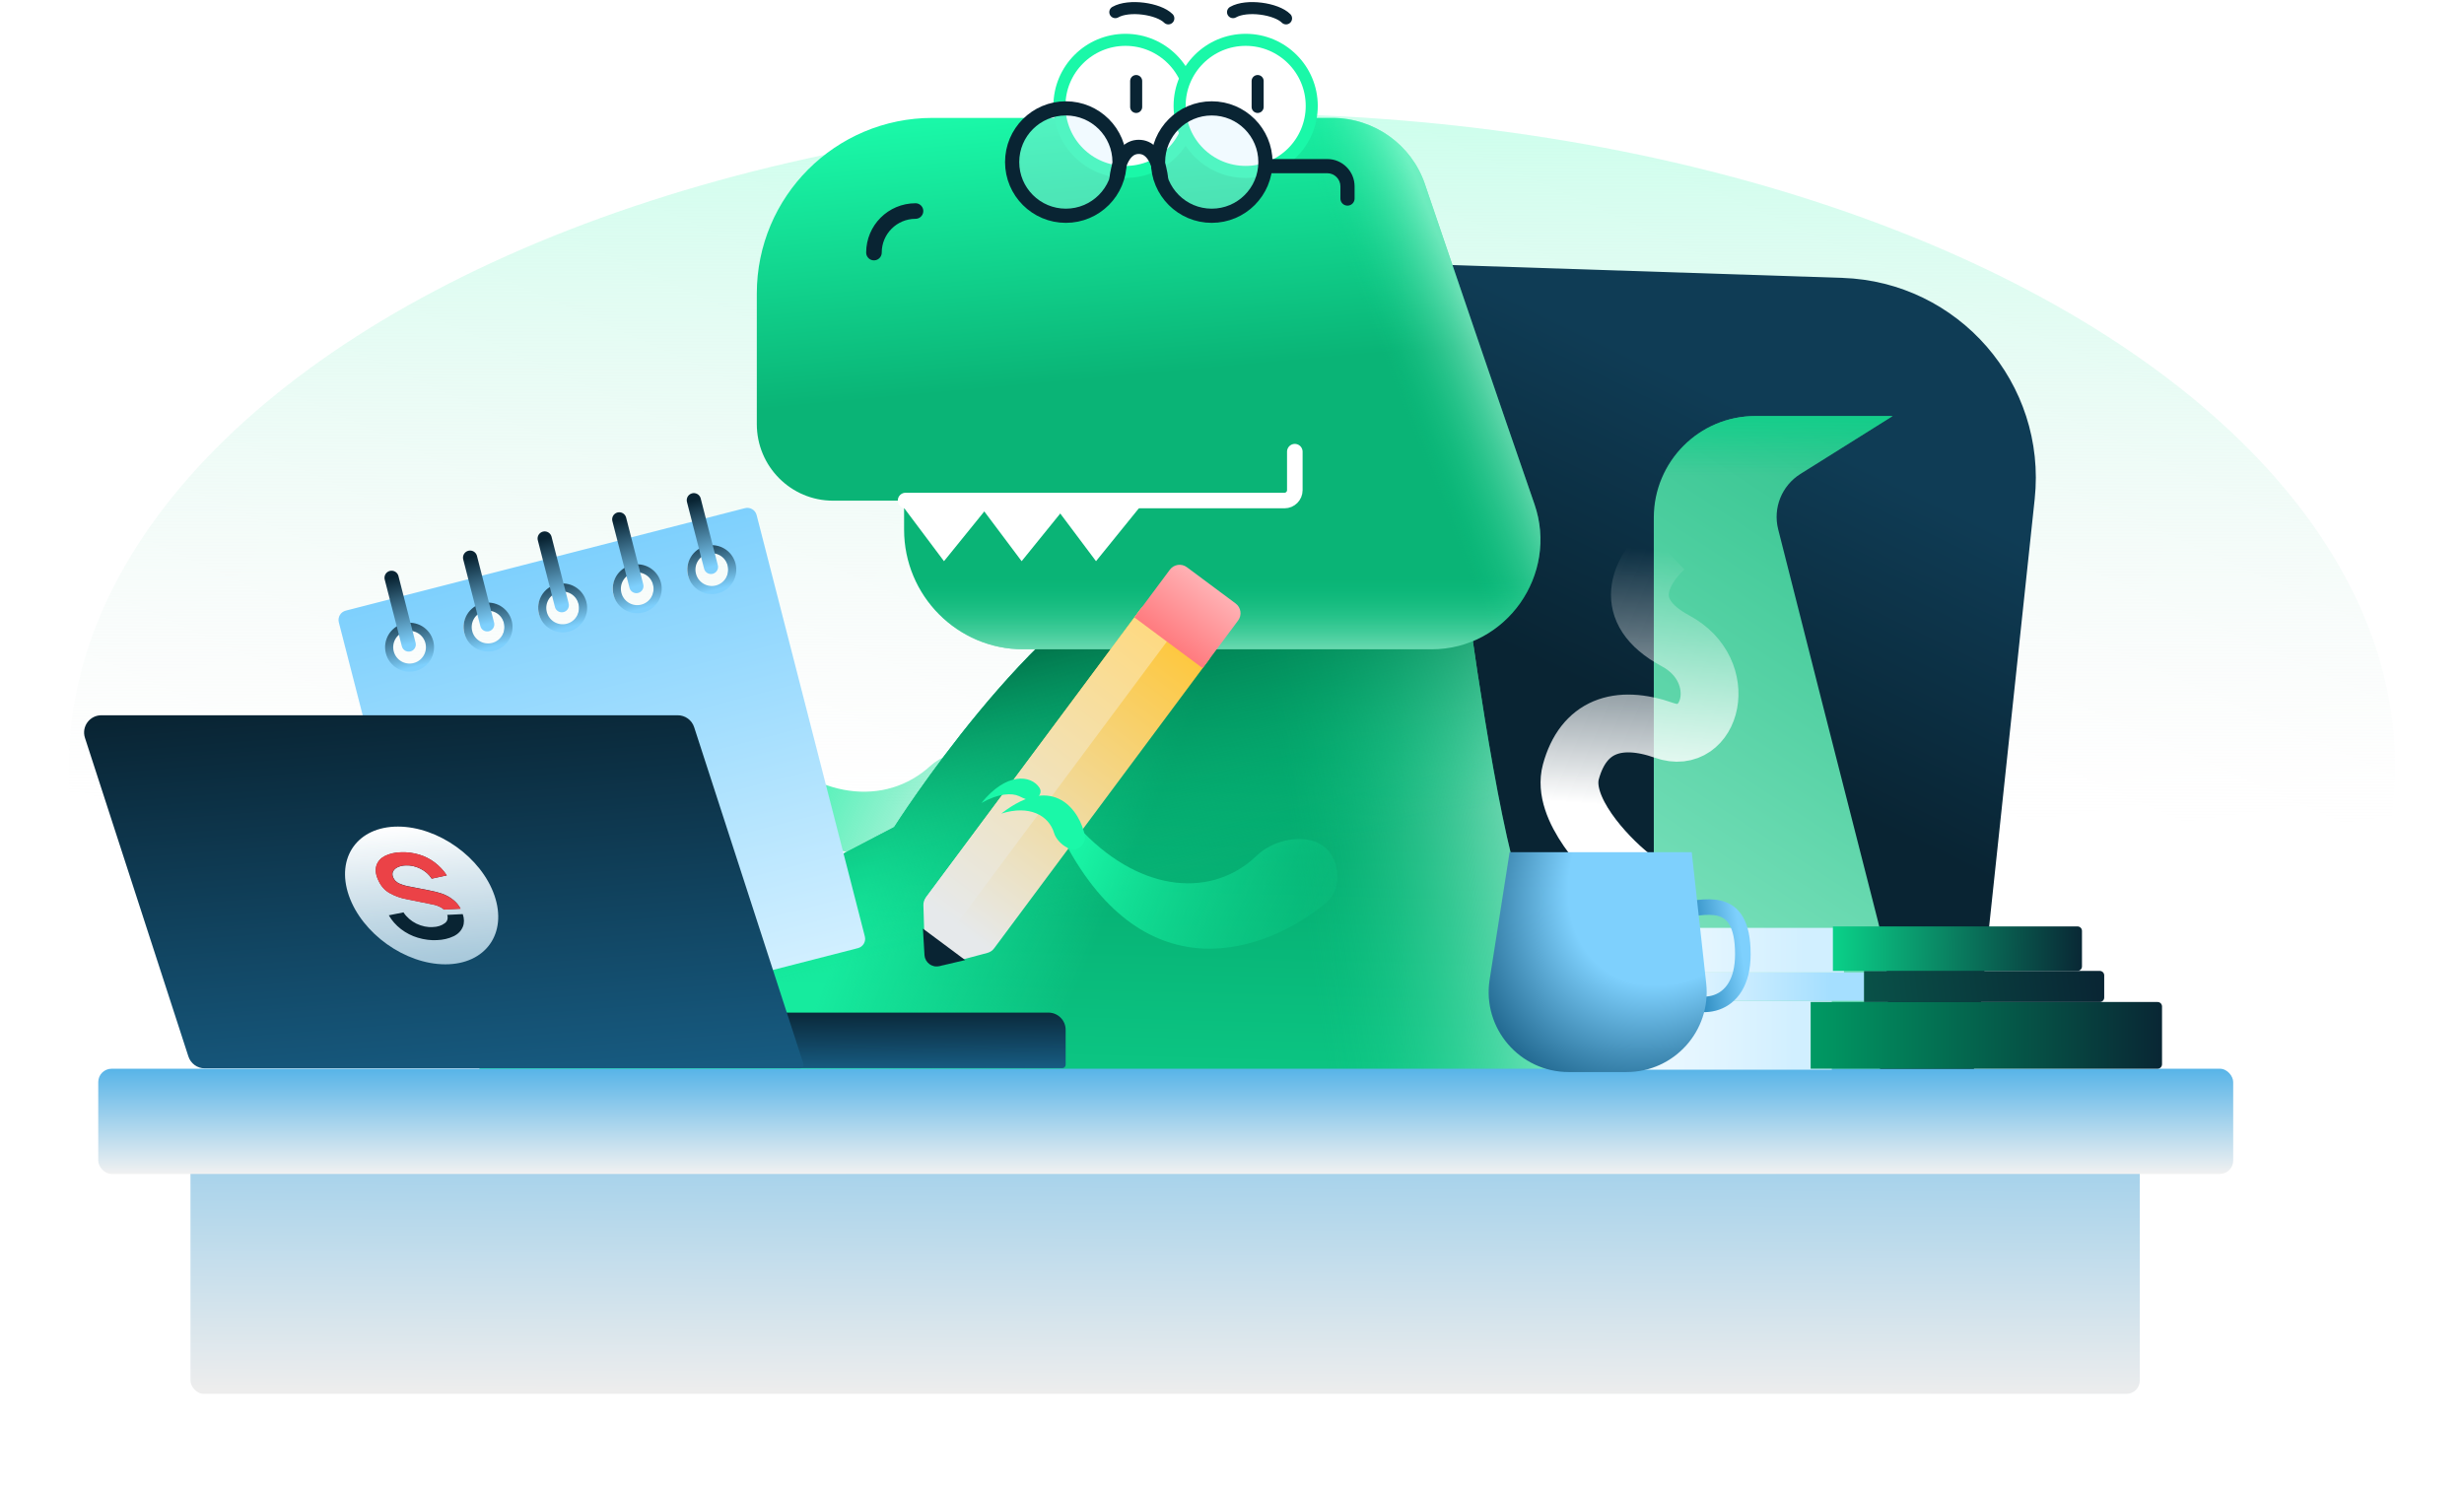 <?xml version="1.0" encoding="UTF-8"?> <svg xmlns="http://www.w3.org/2000/svg" width="608" height="367" viewBox="0 0 608 367" fill="none"><g filter="url(#filter0_f_2217_784)"><ellipse cx="287" cy="161.06" rx="287" ry="161.06" transform="matrix(-1 0 0 1 591 28)" fill="url(#paint0_linear_2217_784)"></ellipse></g><path d="M454.576 68.579L315.359 64.012L296.975 307.66L479.163 338.116L502.067 123.174C505.108 94.633 483.263 69.521 454.576 68.579Z" fill="url(#paint1_linear_2217_784)"></path><path d="M408.082 324.5L428.997 311.941C457.862 294.61 471.817 260.187 463.45 227.574C454.085 191.075 443.332 148.653 438.772 130.636C437.439 125.369 439.657 119.861 444.258 116.971L467.006 102.678L433.15 102.678C419.306 102.678 408.083 113.901 408.083 127.745L408.083 215.744C408.083 229.588 396.86 240.811 383.016 240.811L325.572 240.811L408.082 324.5Z" fill="url(#paint2_linear_2217_784)"></path><path d="M408.082 324.5L428.997 311.941C457.862 294.61 471.817 260.187 463.45 227.574C454.085 191.075 443.332 148.653 438.772 130.636C437.439 125.369 439.657 119.861 444.258 116.971L467.006 102.678L433.15 102.678C419.306 102.678 408.083 113.901 408.083 127.745L408.083 215.744C408.083 229.588 396.86 240.811 383.016 240.811L325.572 240.811L408.082 324.5Z" fill="url(#paint3_linear_2217_784)"></path><path d="M408.082 324.5L428.997 311.941C457.862 294.61 471.817 260.187 463.45 227.574C454.085 191.075 443.332 148.653 438.772 130.636C437.439 125.369 439.657 119.861 444.258 116.971L467.006 102.678L433.15 102.678C419.306 102.678 408.083 113.901 408.083 127.745L408.083 215.744C408.083 229.588 396.86 240.811 383.016 240.811L325.572 240.811L408.082 324.5Z" fill="url(#paint4_linear_2217_784)" fill-opacity="0.4"></path><path d="M182.342 184.424C201.317 222.82 231.24 212.791 246.057 201.385C249.737 198.552 250.248 193.443 247.991 189.384C244.655 183.385 234.645 184.406 229.572 189.03C218.559 199.067 201.261 197.605 186.91 182.002C184.077 180.618 184.987 186.182 182.342 184.424Z" fill="url(#paint5_linear_2217_784)"></path><path d="M176.383 164.705C174.615 163.815 171.272 163.857 167.019 166.138C173.405 158.653 179.463 159.546 181.454 162.775C182.177 163.947 181.222 165.275 179.911 165.697C178.791 166.057 177.433 165.234 176.383 164.705Z" fill="#1AF8A8"></path><path d="M184.761 174.083C183.564 169.58 178.75 166.894 171.864 168.882C185.309 158.978 191.351 169.03 192.312 174.917C192.512 176.147 191.799 177.279 190.729 177.92C188.692 179.141 185.372 176.378 184.761 174.083Z" fill="#1AF8A8"></path><path d="M284.618 139.387C255.038 149.904 220.64 204.129 220.64 204.129L131.172 250.853C111.161 261.304 109.409 289.348 129.571 299.506C185.901 327.886 222.318 320.194 278.879 320.194C348.398 320.194 385.787 320.194 381.852 320.194C381.852 320.194 386.191 298.147 385.787 273.796C385.383 249.445 379.117 236.174 372.966 211.322C366.816 186.47 360.817 139.387 360.817 139.387C350.109 92.022 314.198 128.871 284.618 139.387Z" fill="url(#paint6_linear_2217_784)"></path><path d="M284.618 139.387C255.038 149.904 220.64 204.129 220.64 204.129L131.172 250.853C111.161 261.304 109.409 289.348 129.571 299.506C185.901 327.886 222.318 320.194 278.879 320.194C348.398 320.194 385.787 320.194 381.852 320.194C381.852 320.194 386.191 298.147 385.787 273.796C385.383 249.445 379.117 236.174 372.966 211.322C366.816 186.47 360.817 139.387 360.817 139.387C350.109 92.022 314.198 128.871 284.618 139.387Z" fill="url(#paint7_linear_2217_784)"></path><path d="M284.618 139.387C255.038 149.904 220.64 204.129 220.64 204.129L131.172 250.853C111.161 261.304 109.409 289.348 129.571 299.506C185.901 327.886 222.318 320.194 278.879 320.194C348.398 320.194 385.787 320.194 381.852 320.194C381.852 320.194 386.191 298.147 385.787 273.796C385.383 249.445 379.117 236.174 372.966 211.322C366.816 186.47 360.817 139.387 360.817 139.387C350.109 92.022 314.198 128.871 284.618 139.387Z" fill="url(#paint8_linear_2217_784)" fill-opacity="0.6"></path><path d="M284.618 139.387C255.038 149.904 220.64 204.129 220.64 204.129L131.172 250.853C111.161 261.304 109.409 289.348 129.571 299.506C185.901 327.886 222.318 320.194 278.879 320.194C348.398 320.194 385.787 320.194 381.852 320.194C381.852 320.194 386.191 298.147 385.787 273.796C385.383 249.445 379.117 236.174 372.966 211.322C366.816 186.47 360.817 139.387 360.817 139.387C350.109 92.022 314.198 128.871 284.618 139.387Z" fill="url(#paint9_linear_2217_784)"></path><path d="M183.818 125.413C185.085 125.088 186.376 125.851 186.701 127.118L213.402 231.115C213.728 232.381 212.964 233.672 211.698 233.997L113.191 259.289C111.924 259.614 110.633 258.851 110.308 257.584L83.606 153.587C83.281 152.32 84.044 151.03 85.311 150.705L183.818 125.413ZM100.11 154.553C97.415 155.245 95.792 157.992 96.484 160.687C97.176 163.382 99.921 165.006 102.616 164.314C105.312 163.622 106.935 160.876 106.243 158.181C105.551 155.486 102.806 153.861 100.11 154.553ZM118.16 149.919C115.464 150.611 113.84 153.358 114.532 156.053C115.224 158.748 117.971 160.372 120.666 159.68C123.361 158.988 124.985 156.242 124.293 153.547C123.601 150.852 120.855 149.227 118.16 149.919ZM136.563 145.194C133.868 145.886 132.243 148.633 132.935 151.328C133.627 154.023 136.374 155.647 139.069 154.955C141.764 154.263 143.388 151.517 142.696 148.822C142.004 146.127 139.258 144.502 136.563 145.194ZM154.966 140.469C152.271 141.161 150.646 143.908 151.338 146.603C152.03 149.298 154.777 150.922 157.472 150.23C160.167 149.538 161.791 146.792 161.099 144.097C160.407 141.402 157.661 139.777 154.966 140.469ZM173.369 135.744C170.674 136.436 169.049 139.183 169.741 141.878C170.433 144.573 173.18 146.197 175.875 145.505C178.57 144.813 180.194 142.067 179.502 139.372C178.81 136.677 176.064 135.052 173.369 135.744Z" fill="url(#paint10_linear_2217_784)"></path><circle cx="101.063" cy="159.732" r="5.038" transform="rotate(-14.4 101.063 159.732)" stroke="url(#paint11_linear_2217_784)" stroke-width="2"></circle><circle cx="120.434" cy="154.759" r="5.038" transform="rotate(-14.4 120.434 154.759)" stroke="url(#paint12_linear_2217_784)" stroke-width="2"></circle><circle cx="138.837" cy="150.033" r="5.038" transform="rotate(-14.4 138.837 150.033)" stroke="url(#paint13_linear_2217_784)" stroke-width="2"></circle><circle cx="157.241" cy="145.308" r="5.038" transform="rotate(-14.4 157.241 145.308)" stroke="url(#paint14_linear_2217_784)" stroke-width="2"></circle><circle cx="175.644" cy="140.584" r="5.038" transform="rotate(-14.4 175.644 140.584)" stroke="url(#paint15_linear_2217_784)" stroke-width="2"></circle><path d="M96.624 142.598L100.852 159.064" stroke="url(#paint16_linear_2217_784)" stroke-width="3.5" stroke-linecap="round"></path><path d="M115.995 137.625L120.223 154.09" stroke="url(#paint17_linear_2217_784)" stroke-width="3.5" stroke-linecap="round"></path><path d="M134.398 132.899L138.626 149.365" stroke="url(#paint18_linear_2217_784)" stroke-width="3.5" stroke-linecap="round"></path><path d="M152.802 128.174L157.029 144.64" stroke="url(#paint19_linear_2217_784)" stroke-width="3.5" stroke-linecap="round"></path><path d="M171.205 123.449L175.433 139.915" stroke="url(#paint20_linear_2217_784)" stroke-width="3.5" stroke-linecap="round"></path><path d="M206.264 54.958V67.461" stroke="#092433" stroke-width="3.841" stroke-linecap="round"></path><path d="M230.096 29.098C206.153 29.098 186.744 48.507 186.744 72.45V104.663C186.744 115.103 195.167 123.566 205.557 123.566H223.088V130.705C223.088 147.018 236.248 160.243 252.482 160.243H255.318H353.29C371.689 160.243 384.65 141.779 378.621 124.395C369.432 97.898 358.197 64.885 351.614 45.486C348.287 35.679 339.091 29.098 328.735 29.098C295.855 29.098 262.976 29.098 230.096 29.098Z" fill="url(#paint21_linear_2217_784)"></path><path d="M230.096 29.098C206.153 29.098 186.744 48.507 186.744 72.45V104.663C186.744 115.103 195.167 123.566 205.557 123.566H223.088V130.705C223.088 147.018 236.248 160.243 252.482 160.243H255.318H353.29C371.689 160.243 384.65 141.779 378.621 124.395C369.432 97.898 358.197 64.885 351.614 45.486C348.287 35.679 339.091 29.098 328.735 29.098C295.855 29.098 262.976 29.098 230.096 29.098Z" fill="url(#paint22_linear_2217_784)" fill-opacity="0.5"></path><path d="M230.096 29.098C206.153 29.098 186.744 48.507 186.744 72.45V104.663C186.744 115.103 195.167 123.566 205.557 123.566H223.088V130.705C223.088 147.018 236.248 160.243 252.482 160.243H255.318H353.29C371.689 160.243 384.65 141.779 378.621 124.395C369.432 97.898 358.197 64.885 351.614 45.486C348.287 35.679 339.091 29.098 328.735 29.098C295.855 29.098 262.976 29.098 230.096 29.098Z" fill="url(#paint23_linear_2217_784)" fill-opacity="0.5"></path><path d="M232.932 138.501L222.954 125.196H243.707L232.932 138.501Z" fill="white"></path><path d="M252.091 138.501L242.113 125.196H262.867L252.091 138.501Z" fill="white"></path><path d="M270.445 138.501L260.468 125.196H281.221L270.445 138.501Z" fill="white"></path><path d="M223.454 123.529H316.949C318.358 123.529 319.5 122.387 319.5 120.978V111.474" stroke="white" stroke-width="3.841" stroke-linecap="round"></path><path d="M215.651 62.336C215.651 56.673 220.242 52.083 225.905 52.083" stroke="#092433" stroke-width="3.841" stroke-linecap="round"></path><path d="M275.209 2.995C278.575 1.071 285.885 2.129 288.289 4.533" stroke="#092433" stroke-width="2.974" stroke-linecap="round"></path><path d="M304.256 2.995C307.622 1.071 314.932 2.129 317.336 4.533" stroke="#092433" stroke-width="2.974" stroke-linecap="round"></path><circle cx="277.716" cy="26.133" r="16.302" fill="white"></circle><circle cx="277.716" cy="26.133" r="16.302" fill="url(#paint24_radial_2217_784)"></circle><circle cx="277.716" cy="26.133" r="16.302" stroke="#1AF8A8" stroke-width="2.973"></circle><circle cx="307.375" cy="26.133" r="16.302" fill="white"></circle><circle cx="307.375" cy="26.133" r="16.302" fill="url(#paint25_radial_2217_784)"></circle><circle cx="307.375" cy="26.133" r="16.302" stroke="#1AF8A8" stroke-width="2.973"></circle><path d="M280.353 19.999C280.353 21.647 280.353 25.421 280.353 26.394" stroke="#092433" stroke-width="2.974" stroke-linecap="round"></path><path d="M310.327 19.999C310.327 21.647 310.327 25.421 310.327 26.394" stroke="#092433" stroke-width="2.974" stroke-linecap="round"></path><path d="M281.413 150.345C282.402 149.016 284.282 148.74 285.611 149.729L297.645 158.684C298.974 159.673 299.249 161.552 298.26 162.882L245.291 234.062C244.888 234.605 244.312 234.995 243.659 235.17L231.991 238.287C230.122 238.786 228.276 237.413 228.218 235.479L227.852 223.407C227.832 222.731 228.04 222.068 228.444 221.526L281.413 150.345Z" fill="url(#paint26_linear_2217_784)"></path><path d="M281.413 150.345C282.402 149.016 284.282 148.74 285.611 149.729L291.227 153.908L236.032 228.08C235.906 228.248 235.799 228.43 235.711 228.621L235.284 229.553C234.116 232.101 230.403 231.798 229.663 229.095L228.207 223.774C227.963 222.884 228.143 221.931 228.694 221.191L281.413 150.345Z" fill="url(#paint27_linear_2217_784)"></path><path d="M227.733 229.182L238.163 236.943L231.805 238.444C229.992 238.872 228.232 237.562 228.121 235.702L227.733 229.182Z" fill="#092433"></path><path d="M288.666 140.599C289.655 139.269 291.535 138.994 292.864 139.983L304.898 148.938C306.227 149.927 306.502 151.806 305.513 153.135L296.755 164.905L279.908 152.368L288.666 140.599Z" fill="url(#paint28_linear_2217_784)"></path><path d="M262.763 207.897C282.812 245.743 312.441 234.875 326.931 223.055C330.529 220.12 330.896 214.998 328.526 211.005C325.022 205.102 315.045 206.404 310.104 211.169C299.378 221.513 282.045 220.539 267.261 205.347C264.39 204.043 265.456 209.579 262.763 207.897Z" fill="url(#paint29_linear_2217_784)"></path><path d="M251.478 196.492C249.686 195.651 246.345 195.788 242.158 198.188C248.33 190.526 254.411 191.248 256.493 194.419C257.249 195.571 256.331 196.925 255.032 197.384C253.923 197.775 252.542 196.991 251.478 196.492Z" fill="#1AF8A8"></path><path d="M260.117 205.629C258.793 201.162 253.905 198.613 247.078 200.793C260.238 190.515 266.562 200.392 267.687 206.25C267.923 207.474 267.241 208.625 266.19 209.296C264.189 210.574 260.791 207.906 260.117 205.629Z" fill="#1AF8A8"></path><path d="M197.752 263.618H54.537L114.83 249.909H258.702C261.05 249.909 262.953 251.812 262.953 254.16V262.767C262.953 263.237 262.572 263.618 262.103 263.618H197.752Z" fill="url(#paint30_linear_2217_784)"></path><path d="M20.961 182.091C20.07 179.344 22.117 176.527 25.005 176.527H167.24C169.082 176.527 170.715 177.713 171.284 179.466L198.251 262.553C198.43 263.102 198.02 263.666 197.442 263.666H50.528C48.685 263.666 47.053 262.479 46.484 260.727L20.961 182.091Z" fill="url(#paint31_linear_2217_784)"></path><rect x="528" y="344" width="481" height="59" rx="3.293" transform="rotate(180 528 344)" fill="url(#paint32_linear_2217_784)"></rect><rect x="551.05" y="289.725" width="526.807" height="25.965" rx="3.293" transform="rotate(180 551.05 289.725)" fill="url(#paint33_linear_2217_784)"></rect><path d="M452 247H387V262.902C387 263.508 387.491 264 388.098 264H452V247Z" fill="url(#paint34_linear_2217_784)"></path><path d="M533.489 248.391C533.489 247.785 532.998 247.294 532.392 247.294H446.786V263.757H532.392C532.998 263.757 533.489 263.265 533.489 262.659V248.391Z" fill="url(#paint35_linear_2217_784)"></path><path d="M460 240H393.098C392.491 240 392 240.491 392 241.097V245.902C392 246.508 392.491 247 393.098 247H460V240Z" fill="url(#paint36_linear_2217_784)"></path><path d="M455 229H388.098C387.491 229 387 229.491 387 230.097V238.902C387 239.508 387.491 240 388.098 240H455V229Z" fill="url(#paint37_linear_2217_784)"></path><path d="M519.222 240.714C519.222 240.108 518.73 239.617 518.124 239.617H459.956V247.299H518.124C518.73 247.299 519.222 246.808 519.222 246.202V240.714Z" fill="url(#paint38_linear_2217_784)"></path><path d="M513.734 229.737C513.734 229.131 513.243 228.64 512.637 228.64H452.274V239.615H512.637C513.243 239.615 513.734 239.123 513.734 238.517V229.737Z" fill="url(#paint39_linear_2217_784)"></path><g filter="url(#filter1_f_2217_784)"><path d="M402.22 216.018C396.333 211.253 385.17 199.476 387.615 190.49C390.672 179.258 399.163 176.195 410.712 180.279C422.26 184.364 427.355 165.643 413.429 158.155C399.503 150.667 404.938 140.796 410.712 135.351" stroke="url(#paint40_linear_2217_784)" stroke-width="14.268"></path></g><circle cx="263" cy="39.999" r="13.25" fill="#D1EFFF" fill-opacity="0.3" stroke="#092433" stroke-width="3.5"></circle><circle cx="299" cy="39.999" r="13.25" fill="#D1EFFF" fill-opacity="0.3" stroke="#092433" stroke-width="3.5"></circle><path d="M275.5 44.249C275.5 44.249 276 36.249 281 36.249C286 36.249 286.5 44.249 286.5 44.249" stroke="#092433" stroke-width="3.5"></path><path d="M330.75 48.999C330.75 49.966 331.534 50.749 332.5 50.749C333.466 50.749 334.25 49.966 334.25 48.999H332.5H330.75ZM312.5 40.999V42.749H327.5V40.999V39.249H312.5V40.999ZM332.5 45.999H330.75V48.999H332.5H334.25V45.999H332.5ZM327.5 40.999V42.749C329.295 42.749 330.75 44.205 330.75 45.999H332.5H334.25C334.25 42.272 331.228 39.249 327.5 39.249V40.999Z" fill="#092433"></path><path d="M414.042 224.609C420.269 224.245 430.055 220.217 430.055 235.483C430.055 249.684 418.134 249.689 414.042 245.327" stroke="url(#paint41_linear_2217_784)" stroke-width="3.841"></path><path d="M372.501 210.323H394.971H417.441L421.01 242.656C422.301 254.354 413.142 264.579 401.374 264.579H387.091C374.961 264.579 365.696 253.749 367.574 241.765L372.501 210.323Z" fill="url(#paint42_radial_2217_784)"></path><circle cx="17.967" cy="17.967" r="17.967" transform="matrix(1 0 0.326 0.946 80.216 204)" fill="url(#paint43_linear_2217_784)"></circle><path d="M109.779 227.822C109 228.433 107.955 228.771 106.771 228.796C105.486 228.887 104.071 228.591 102.733 227.949C101.425 227.301 100.296 226.312 99.56 225.169L95.944 225.896C96.654 227.156 97.688 228.329 98.942 229.301C100.199 230.262 101.629 230.993 103.097 231.424C104.72 231.908 106.341 232.11 107.858 232.018C109.354 231.959 110.734 231.635 111.922 231.064C113.007 230.554 113.805 229.733 114.225 228.692C114.581 227.777 114.568 226.7 114.189 225.6L110.361 225.788C110.485 226.197 110.496 226.596 110.395 226.95C110.293 227.304 110.082 227.604 109.779 227.822ZM111.83 222.084C110.971 221.396 109.988 220.858 108.968 220.517C107.897 220.175 106.822 219.906 105.754 219.712L101.311 218.842C100.394 218.708 99.462 218.445 98.553 218.062C98.192 217.904 97.859 217.675 97.586 217.398C97.314 217.121 97.111 216.806 96.999 216.485C96.785 215.956 96.792 215.434 97.017 215.023C97.273 214.567 97.683 214.213 98.21 213.993C98.793 213.733 99.465 213.594 100.191 213.584C101.333 213.529 102.582 213.814 103.753 214.399C104.9 214.966 105.884 215.838 106.512 216.844L110.221 216.042C109.453 214.85 108.421 213.75 107.205 212.827C106.034 211.954 104.711 211.294 103.356 210.905C101.859 210.476 100.366 210.288 98.96 210.353C97.513 210.384 96.18 210.686 95.044 211.241C94.052 211.724 93.331 212.496 92.962 213.467C92.612 214.47 92.696 215.651 93.202 216.834C93.844 218.436 94.799 219.605 96.067 220.34C97.422 221.107 98.873 221.635 100.308 221.883L106.752 223.192C107.535 223.329 108.326 223.629 109.055 224.065C109.22 224.178 109.375 224.302 109.519 224.437L113.604 224.235C113.207 223.446 112.594 222.702 111.83 222.084Z" fill="#092433"></path><path d="M109.019 220.555C110.046 220.899 111.035 221.441 111.9 222.134C112.669 222.756 113.286 223.505 113.687 224.3L109.573 224.503C109.429 224.367 109.273 224.242 109.107 224.128C108.372 223.69 107.577 223.388 106.788 223.249L100.3 221.932C98.856 221.681 97.395 221.15 96.031 220.378C94.754 219.638 93.793 218.461 93.147 216.847C92.636 215.656 92.552 214.467 92.905 213.457C93.275 212.479 94.001 211.703 95 211.216C96.144 210.657 97.486 210.353 98.943 210.321C100.359 210.257 101.861 210.446 103.369 210.878C104.733 211.269 106.065 211.934 107.244 212.813C108.468 213.742 109.507 214.85 110.28 216.05L106.546 216.858C105.914 215.845 104.923 214.966 103.769 214.396C102.589 213.807 101.332 213.519 100.182 213.575C99.451 213.585 98.774 213.726 98.188 213.987C97.658 214.208 97.245 214.565 96.987 215.024C96.76 215.438 96.754 215.963 96.969 216.496C97.082 216.819 97.286 217.136 97.56 217.415C97.835 217.694 98.171 217.925 98.533 218.084C99.448 218.47 100.387 218.735 101.31 218.869L105.783 219.745C106.859 219.94 107.941 220.211 109.019 220.555Z" fill="#EB4247"></path><defs><filter id="filter0_f_2217_784" x="0.537" y="11.537" width="606.925" height="355.046" filterUnits="userSpaceOnUse" color-interpolation-filters="sRGB"><feFlood flood-opacity="0" result="BackgroundImageFix"></feFlood><feBlend mode="normal" in="SourceGraphic" in2="BackgroundImageFix" result="shape"></feBlend><feGaussianBlur stdDeviation="8.231" result="effect1_foregroundBlur_2217_784"></feGaussianBlur></filter><filter id="filter1_f_2217_784" x="372.45" y="122.478" width="64.209" height="106.768" filterUnits="userSpaceOnUse" color-interpolation-filters="sRGB"><feFlood flood-opacity="0" result="BackgroundImageFix"></feFlood><feBlend mode="normal" in="SourceGraphic" in2="BackgroundImageFix" result="shape"></feBlend><feGaussianBlur stdDeviation="3.841" result="effect1_foregroundBlur_2217_784"></feGaussianBlur></filter><linearGradient id="paint0_linear_2217_784" x1="286.862" y1="-10.096" x2="288.002" y2="173.362" gradientUnits="userSpaceOnUse"><stop stop-color="#C8FFEB"></stop><stop offset="1" stop-color="#F1F1F1" stop-opacity="0"></stop></linearGradient><linearGradient id="paint1_linear_2217_784" x1="389.99" y1="81.023" x2="310.969" y2="244.827" gradientUnits="userSpaceOnUse"><stop stop-color="#0F3C55"></stop><stop offset="0.434" stop-color="#092433"></stop></linearGradient><linearGradient id="paint2_linear_2217_784" x1="490.117" y1="36.443" x2="292.727" y2="339.476" gradientUnits="userSpaceOnUse"><stop stop-color="#0AB476"></stop><stop offset="0.979" stop-color="#C8FFEB"></stop></linearGradient><linearGradient id="paint3_linear_2217_784" x1="417.919" y1="98.326" x2="417.919" y2="117.235" gradientUnits="userSpaceOnUse"><stop stop-color="#0AD088"></stop><stop offset="1" stop-color="#0AD088" stop-opacity="0"></stop></linearGradient><linearGradient id="paint4_linear_2217_784" x1="378.574" y1="317.306" x2="434.154" y2="301.358" gradientUnits="userSpaceOnUse"><stop stop-color="white"></stop><stop offset="1" stop-color="white" stop-opacity="0"></stop></linearGradient><linearGradient id="paint5_linear_2217_784" x1="155.645" y1="167.515" x2="251.699" y2="214.663" gradientUnits="userSpaceOnUse"><stop offset="0.297" stop-color="#1AF8A8"></stop><stop offset="1" stop-color="#0AD088" stop-opacity="0.01"></stop></linearGradient><linearGradient id="paint6_linear_2217_784" x1="308.889" y1="167.618" x2="303.003" y2="384.187" gradientUnits="userSpaceOnUse"><stop stop-color="#009A63"></stop><stop offset="0.979" stop-color="#1AF8A8"></stop></linearGradient><linearGradient id="paint7_linear_2217_784" x1="179.085" y1="208.626" x2="264.722" y2="245.577" gradientUnits="userSpaceOnUse"><stop offset="0.385" stop-color="#1AF8A8" stop-opacity="0.77"></stop><stop offset="1" stop-color="#1AF8A8" stop-opacity="0"></stop></linearGradient><linearGradient id="paint8_linear_2217_784" x1="385.552" y1="259.07" x2="327.949" y2="267.643" gradientUnits="userSpaceOnUse"><stop stop-color="#C8FFEB"></stop><stop offset="1" stop-color="#0AD088" stop-opacity="0"></stop></linearGradient><linearGradient id="paint9_linear_2217_784" x1="286.831" y1="151.754" x2="302.513" y2="215.763" gradientUnits="userSpaceOnUse"><stop stop-color="#01744B"></stop><stop offset="1" stop-color="#0AD088" stop-opacity="0"></stop></linearGradient><linearGradient id="paint10_linear_2217_784" x1="134.565" y1="138.059" x2="162.444" y2="246.643" gradientUnits="userSpaceOnUse"><stop stop-color="#7ED0FD"></stop><stop offset="1" stop-color="#D1EFFF"></stop></linearGradient><linearGradient id="paint11_linear_2217_784" x1="101.063" y1="150.6" x2="101.063" y2="164.771" gradientUnits="userSpaceOnUse"><stop stop-color="#092433"></stop><stop offset="1" stop-color="#7ED0FD"></stop></linearGradient><linearGradient id="paint12_linear_2217_784" x1="120.434" y1="145.626" x2="120.434" y2="159.797" gradientUnits="userSpaceOnUse"><stop stop-color="#092433"></stop><stop offset="1" stop-color="#7ED0FD"></stop></linearGradient><linearGradient id="paint13_linear_2217_784" x1="138.837" y1="140.901" x2="138.837" y2="155.072" gradientUnits="userSpaceOnUse"><stop stop-color="#092433"></stop><stop offset="1" stop-color="#7ED0FD"></stop></linearGradient><linearGradient id="paint14_linear_2217_784" x1="157.241" y1="136.176" x2="157.241" y2="150.347" gradientUnits="userSpaceOnUse"><stop stop-color="#092433"></stop><stop offset="1" stop-color="#7ED0FD"></stop></linearGradient><linearGradient id="paint15_linear_2217_784" x1="175.644" y1="131.451" x2="175.644" y2="145.622" gradientUnits="userSpaceOnUse"><stop stop-color="#092433"></stop><stop offset="1" stop-color="#7ED0FD"></stop></linearGradient><linearGradient id="paint16_linear_2217_784" x1="97.108" y1="142.474" x2="101.336" y2="158.94" gradientUnits="userSpaceOnUse"><stop stop-color="#092433"></stop><stop offset="1" stop-color="#7ED0FD"></stop></linearGradient><linearGradient id="paint17_linear_2217_784" x1="116.479" y1="137.5" x2="120.707" y2="153.966" gradientUnits="userSpaceOnUse"><stop stop-color="#092433"></stop><stop offset="1" stop-color="#7ED0FD"></stop></linearGradient><linearGradient id="paint18_linear_2217_784" x1="134.883" y1="132.775" x2="139.11" y2="149.241" gradientUnits="userSpaceOnUse"><stop stop-color="#092433"></stop><stop offset="1" stop-color="#7ED0FD"></stop></linearGradient><linearGradient id="paint19_linear_2217_784" x1="153.286" y1="128.05" x2="157.514" y2="144.516" gradientUnits="userSpaceOnUse"><stop stop-color="#092433"></stop><stop offset="1" stop-color="#7ED0FD"></stop></linearGradient><linearGradient id="paint20_linear_2217_784" x1="171.689" y1="123.325" x2="175.917" y2="139.791" gradientUnits="userSpaceOnUse"><stop stop-color="#092433"></stop><stop offset="1" stop-color="#7ED0FD"></stop></linearGradient><linearGradient id="paint21_linear_2217_784" x1="240.154" y1="29.046" x2="248.247" y2="118.167" gradientUnits="userSpaceOnUse"><stop stop-color="#1AF8A8"></stop><stop offset="0.75" stop-color="#0AB476"></stop></linearGradient><linearGradient id="paint22_linear_2217_784" x1="365.797" y1="86.037" x2="344.033" y2="94.591" gradientUnits="userSpaceOnUse"><stop stop-color="#C8FFEB"></stop><stop offset="1" stop-color="#0AD088" stop-opacity="0"></stop></linearGradient><linearGradient id="paint23_linear_2217_784" x1="313.43" y1="160.168" x2="313.43" y2="142.491" gradientUnits="userSpaceOnUse"><stop stop-color="#C8FFEB"></stop><stop offset="1" stop-color="#0AD088" stop-opacity="0"></stop></linearGradient><radialGradient id="paint24_radial_2217_784" cx="0" cy="0" r="1" gradientUnits="userSpaceOnUse" gradientTransform="translate(276.336 28.575) rotate(-53.383) scale(16.2)"><stop stop-color="white"></stop><stop offset="1" stop-color="white" stop-opacity="0"></stop></radialGradient><radialGradient id="paint25_radial_2217_784" cx="0" cy="0" r="1" gradientUnits="userSpaceOnUse" gradientTransform="translate(305.995 28.575) rotate(-53.383) scale(16.2)"><stop stop-color="white"></stop><stop offset="1" stop-color="white" stop-opacity="0"></stop></radialGradient><linearGradient id="paint26_linear_2217_784" x1="291.628" y1="154.206" x2="236.244" y2="228.632" gradientUnits="userSpaceOnUse"><stop stop-color="#FFC636"></stop><stop offset="1" stop-color="#E6E9EB"></stop></linearGradient><linearGradient id="paint27_linear_2217_784" x1="287.215" y1="150.923" x2="231.832" y2="225.348" gradientUnits="userSpaceOnUse"><stop stop-color="#FFD97C"></stop><stop offset="1" stop-color="#E6E9EB"></stop></linearGradient><linearGradient id="paint28_linear_2217_784" x1="298.881" y1="144.46" x2="288.331" y2="158.637" gradientUnits="userSpaceOnUse"><stop stop-color="#FFB1B4"></stop><stop offset="1" stop-color="#FF7B7F"></stop></linearGradient><linearGradient id="paint29_linear_2217_784" x1="235.6" y1="191.747" x2="332.944" y2="236.169" gradientUnits="userSpaceOnUse"><stop offset="0.297" stop-color="#1AF8A8"></stop><stop offset="1" stop-color="#0AD088" stop-opacity="0.01"></stop></linearGradient><linearGradient id="paint30_linear_2217_784" x1="164.948" y1="248.989" x2="165.162" y2="269.128" gradientUnits="userSpaceOnUse"><stop stop-color="#092433"></stop><stop offset="1" stop-color="#1B6C99"></stop></linearGradient><linearGradient id="paint31_linear_2217_784" x1="114.224" y1="170.678" x2="124.245" y2="297.916" gradientUnits="userSpaceOnUse"><stop stop-color="#092433"></stop><stop offset="1" stop-color="#1B6C99"></stop></linearGradient><linearGradient id="paint32_linear_2217_784" x1="768.5" y1="344" x2="768" y2="462" gradientUnits="userSpaceOnUse"><stop stop-color="#EDEDED"></stop><stop offset="1" stop-color="#57B4E8"></stop></linearGradient><linearGradient id="paint33_linear_2217_784" x1="814.453" y1="289.725" x2="814.453" y2="315.69" gradientUnits="userSpaceOnUse"><stop stop-color="#F1F1F1"></stop><stop offset="1" stop-color="#57B4E8"></stop></linearGradient><linearGradient id="paint34_linear_2217_784" x1="442.625" y1="254.727" x2="385.196" y2="254.551" gradientUnits="userSpaceOnUse"><stop stop-color="#D1EFFF"></stop><stop offset="1" stop-color="white"></stop></linearGradient><linearGradient id="paint35_linear_2217_784" x1="446.645" y1="255.718" x2="535.324" y2="255.525" gradientUnits="userSpaceOnUse"><stop stop-color="#009A63"></stop><stop offset="1" stop-color="#092433"></stop></linearGradient><linearGradient id="paint36_linear_2217_784" x1="451.5" y1="247" x2="399.508" y2="246.349" gradientUnits="userSpaceOnUse"><stop stop-color="#A5DFFF"></stop><stop offset="1" stop-color="white"></stop></linearGradient><linearGradient id="paint37_linear_2217_784" x1="445.192" y1="234" x2="385.114" y2="233.702" gradientUnits="userSpaceOnUse"><stop stop-color="#D1EFFF"></stop><stop offset="1" stop-color="white"></stop></linearGradient><linearGradient id="paint38_linear_2217_784" x1="330.304" y1="268.207" x2="520.476" y2="243.458" gradientUnits="userSpaceOnUse"><stop stop-color="#0AB476"></stop><stop offset="1" stop-color="#092433"></stop></linearGradient><linearGradient id="paint39_linear_2217_784" x1="440.654" y1="233.751" x2="515.03" y2="234.567" gradientUnits="userSpaceOnUse"><stop offset="0.162" stop-color="#0AD088"></stop><stop offset="1" stop-color="#092433"></stop></linearGradient><linearGradient id="paint40_linear_2217_784" x1="404.556" y1="135.351" x2="400.423" y2="198.88" gradientUnits="userSpaceOnUse"><stop stop-color="white" stop-opacity="0"></stop><stop offset="1" stop-color="white"></stop></linearGradient><linearGradient id="paint41_linear_2217_784" x1="430.081" y1="236.153" x2="416.577" y2="238.102" gradientUnits="userSpaceOnUse"><stop stop-color="#7ED0FD"></stop><stop offset="1" stop-color="#2181B7"></stop></linearGradient><radialGradient id="paint42_radial_2217_784" cx="0" cy="0" r="1" gradientUnits="userSpaceOnUse" gradientTransform="translate(415.641 211.933) rotate(125.961) scale(91.053 69.322)"><stop offset="0.37" stop-color="#7ED0FD"></stop><stop offset="0.734" stop-color="#185E85"></stop></radialGradient><linearGradient id="paint43_linear_2217_784" x1="17.967" y1="1.47296e-07" x2="27.525" y2="119.539" gradientUnits="userSpaceOnUse"><stop stop-color="white"></stop><stop offset="1" stop-color="#57B4E8" stop-opacity="0.3"></stop></linearGradient></defs></svg> 